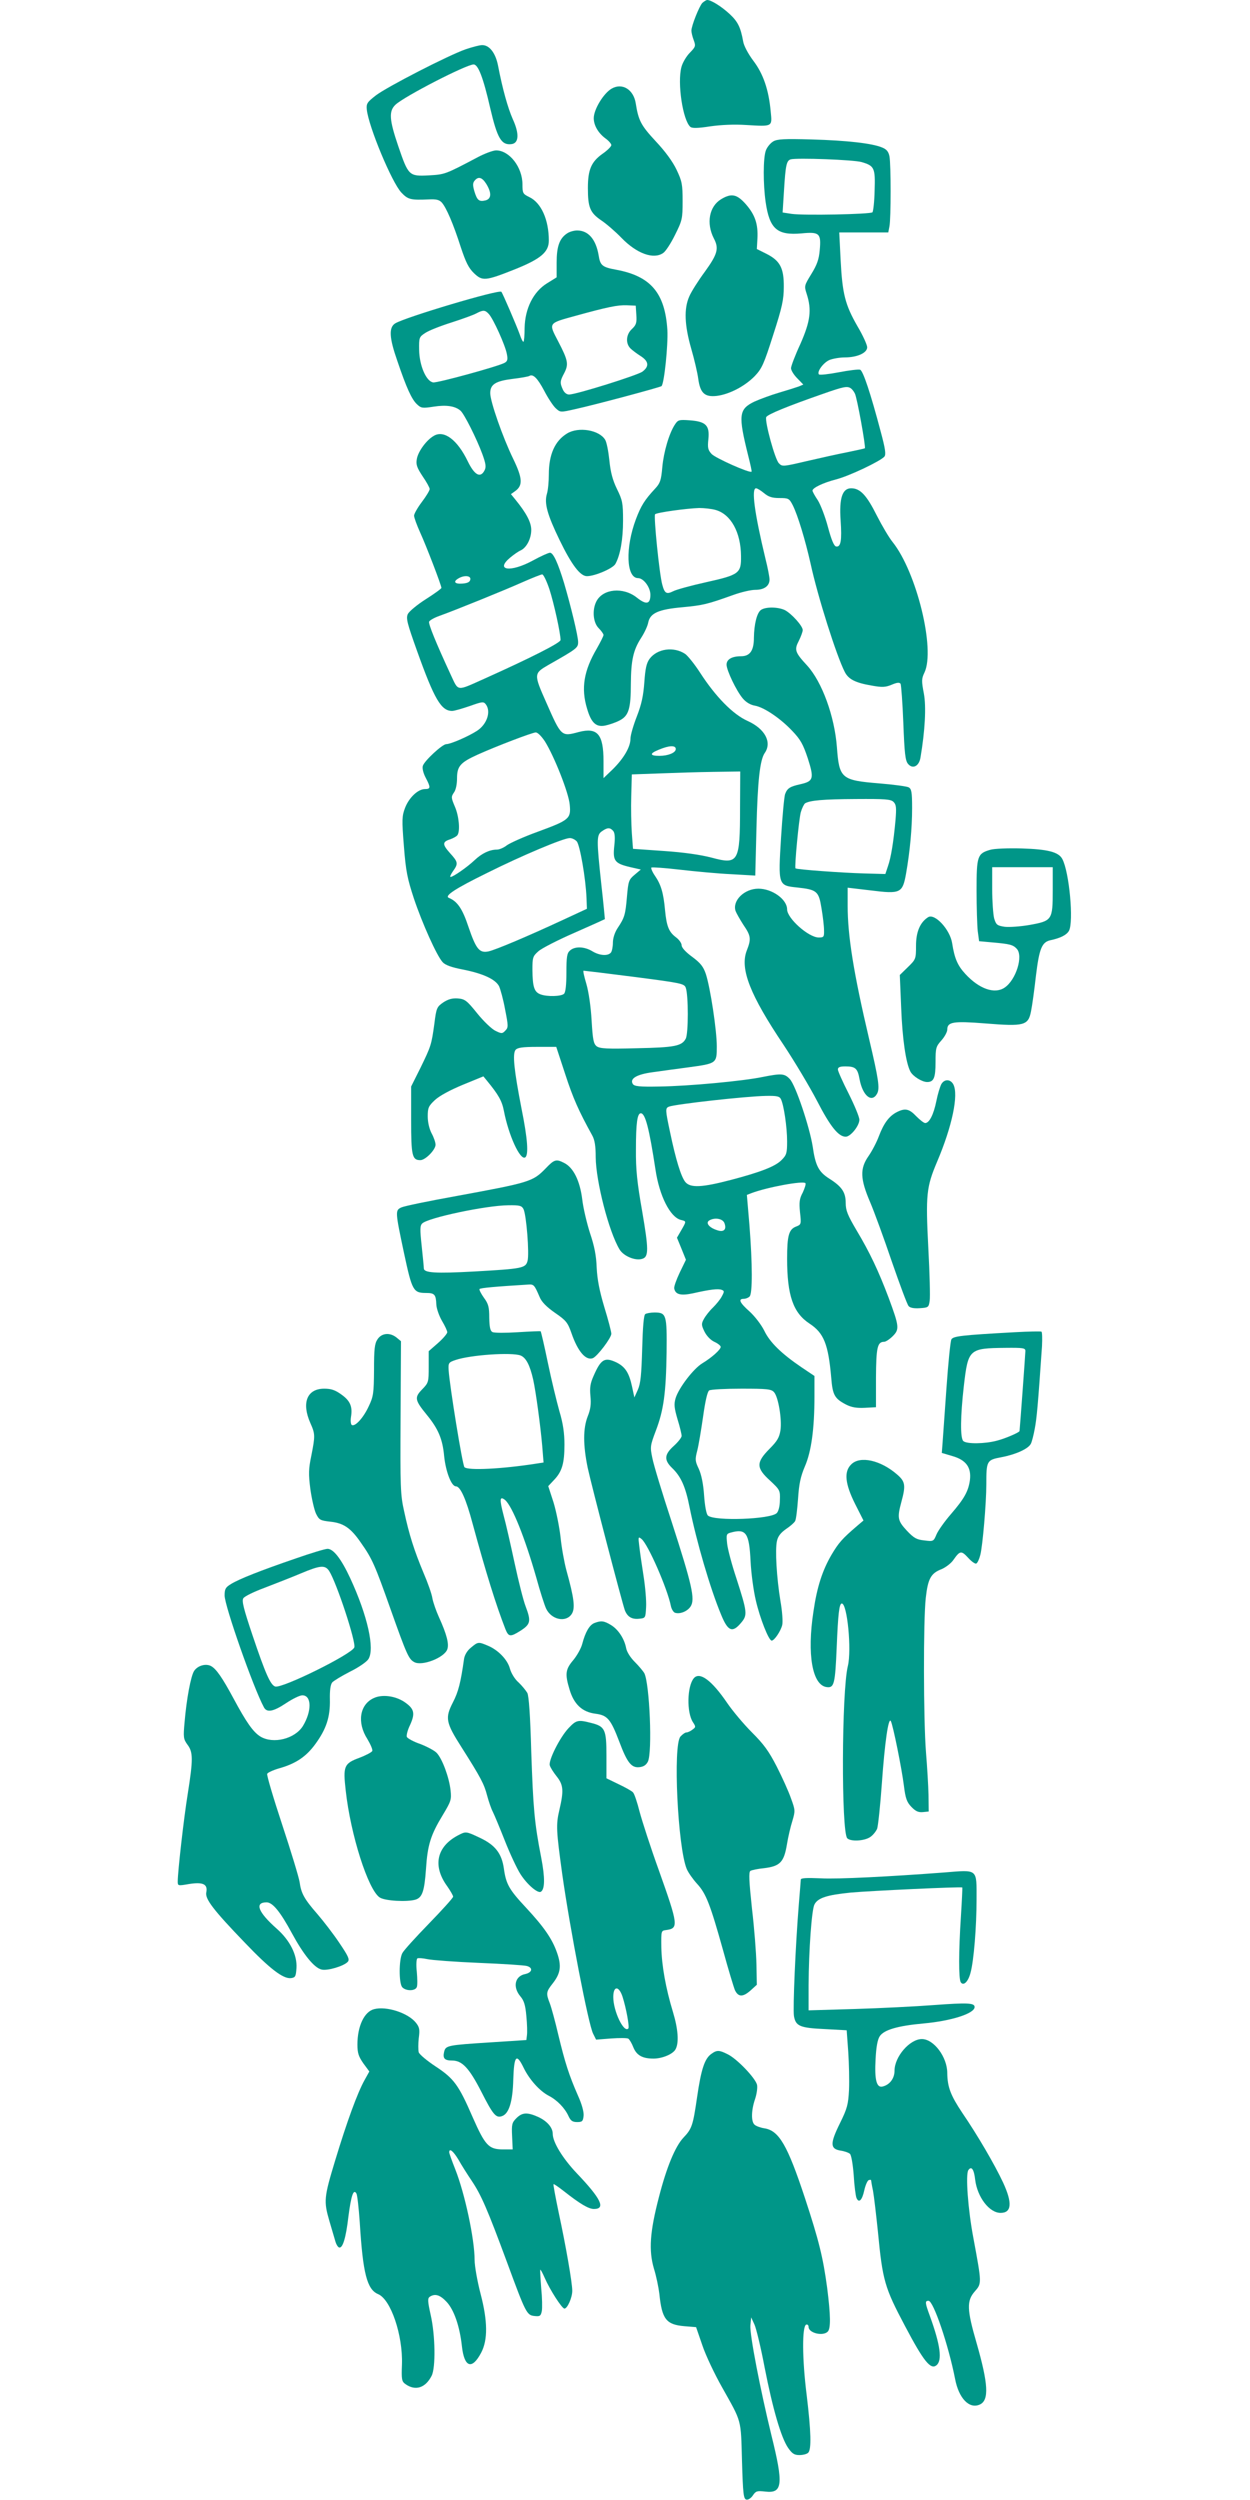 <?xml version="1.0" standalone="no"?>
<!DOCTYPE svg PUBLIC "-//W3C//DTD SVG 20010904//EN"
 "http://www.w3.org/TR/2001/REC-SVG-20010904/DTD/svg10.dtd">
<svg version="1.0" xmlns="http://www.w3.org/2000/svg"
 width="640pt" height="1280pt" viewBox="0 0 640 1280"
 preserveAspectRatio="xMidYMid meet">
<g transform="translate(0,1280) scale(0.1,-0.1)"
fill="#009688" stroke="none">
<path d="M3596 12785 c-16 -17 -56 -117 -56 -142 0 -9 5 -31 12 -49 11 -30 9
-34 -20 -64 -17 -17 -37 -50 -43 -73 -22 -81 7 -274 46 -307 9 -7 37 -7 101 3
56 8 124 11 184 7 137 -8 134 -10 126 69 -10 111 -38 193 -89 260 -27 36 -49
78 -52 99 -13 72 -27 101 -69 140 -42 39 -95 72 -115 72 -5 0 -16 -7 -25 -15z"/>
<path d="M2385 12548 c-89 -31 -402 -192 -460 -236 -45 -35 -50 -42 -47 -73 9
-87 128 -373 177 -425 34 -36 48 -39 140 -35 39 2 54 -2 67 -16 23 -26 59
-109 97 -228 26 -78 40 -107 68 -134 43 -41 58 -40 209 20 132 53 174 88 174
147 0 107 -39 194 -100 223 -33 16 -35 20 -35 65 0 88 -67 174 -135 174 -15 0
-59 -16 -96 -36 -167 -88 -166 -87 -249 -92 -101 -5 -104 -2 -156 150 -46 135
-49 179 -14 212 46 43 363 206 400 206 23 0 49 -66 85 -224 36 -154 57 -190
108 -184 39 4 42 53 7 129 -25 57 -52 153 -75 273 -13 66 -45 106 -82 105 -13
0 -50 -10 -83 -21z m105 -690 c28 -46 26 -76 -4 -84 -33 -8 -43 0 -57 46 -9
31 -9 43 1 55 19 23 38 18 60 -17z"/>
<path d="M3133 12347 c-42 -23 -93 -107 -93 -152 0 -37 23 -76 59 -103 17 -12
31 -28 31 -35 0 -7 -21 -28 -46 -45 -57 -41 -74 -81 -74 -175 0 -99 11 -126
68 -165 27 -18 73 -58 103 -89 79 -82 166 -113 215 -78 12 8 39 49 60 92 37
74 39 83 39 173 0 86 -3 102 -31 161 -20 42 -58 94 -107 146 -75 81 -88 105
-102 194 -11 70 -68 106 -122 76z"/>
<path d="M3959 12076 c-15 -9 -32 -30 -38 -47 -14 -39 -14 -171 -1 -263 20
-139 59 -172 184 -161 92 9 101 0 93 -86 -4 -47 -14 -75 -43 -122 -36 -59 -37
-61 -24 -101 27 -83 19 -141 -32 -257 -27 -58 -48 -114 -48 -124 0 -11 14 -34
32 -52 l31 -32 -24 -10 c-14 -5 -58 -19 -99 -31 -41 -12 -98 -33 -127 -46 -81
-39 -84 -69 -32 -278 11 -43 19 -80 17 -81 -9 -9 -186 70 -205 91 -18 20 -21
31 -16 76 7 70 -13 90 -96 96 -54 4 -60 2 -75 -21 -30 -45 -58 -141 -65 -219
-6 -68 -11 -82 -37 -110 -53 -57 -72 -87 -98 -156 -55 -146 -50 -302 11 -302
28 0 63 -47 63 -85 0 -49 -21 -53 -69 -15 -70 56 -175 46 -208 -20 -22 -44
-16 -108 12 -136 14 -14 25 -30 25 -35 0 -6 -16 -37 -34 -69 -67 -114 -82
-204 -50 -309 21 -72 46 -95 92 -86 20 4 53 15 74 26 47 24 58 60 58 189 1
118 12 171 52 233 17 26 34 62 37 80 10 48 52 67 176 78 105 10 126 15 260 63
39 14 89 26 112 26 46 0 73 20 73 53 0 12 -9 60 -21 107 -56 233 -73 360 -48
360 6 0 24 -11 41 -25 23 -19 41 -25 79 -25 46 0 50 -2 68 -37 26 -52 64 -178
91 -298 37 -171 133 -473 175 -555 19 -38 55 -56 137 -70 55 -10 71 -9 103 4
28 12 40 13 46 5 3 -6 10 -96 14 -200 6 -157 10 -193 24 -210 24 -29 57 -12
64 33 23 136 30 260 17 328 -12 63 -12 75 3 106 57 119 -40 515 -163 669 -18
22 -54 83 -81 136 -52 104 -85 139 -131 139 -45 0 -62 -50 -54 -165 7 -103 1
-137 -23 -133 -11 2 -24 33 -42 100 -14 53 -38 115 -52 137 -15 22 -27 44 -27
49 0 14 54 40 119 57 68 17 229 94 249 117 9 11 5 40 -19 129 -52 197 -90 310
-105 316 -7 3 -57 -3 -109 -13 -52 -10 -98 -15 -102 -11 -12 13 22 60 54 74
18 7 53 13 78 13 64 0 115 23 115 52 0 12 -22 61 -50 108 -63 110 -77 165 -86
339 l-7 141 125 0 126 0 6 31 c8 41 8 317 0 359 -5 24 -15 36 -38 45 -50 21
-179 36 -361 41 -140 4 -175 2 -196 -10z m453 -106 c65 -19 70 -30 66 -146 -1
-56 -7 -106 -11 -111 -11 -10 -353 -17 -414 -8 l-46 7 7 111 c8 132 13 154 34
161 30 9 326 -2 364 -14z m-56 -1158 c6 -4 16 -16 21 -27 11 -20 57 -275 51
-280 -2 -2 -41 -10 -88 -20 -47 -9 -141 -30 -210 -46 -120 -28 -125 -29 -142
-11 -20 19 -73 214 -65 236 5 14 114 58 292 120 105 37 123 40 141 28z m-692
-623 c78 -22 129 -114 130 -236 1 -88 -8 -96 -179 -134 -77 -17 -153 -38 -168
-46 -34 -17 -44 -12 -56 33 -15 53 -45 353 -37 361 9 9 161 30 226 32 25 0 63
-4 84 -10z"/>
<path d="M3692 11780 c-61 -37 -77 -123 -37 -201 27 -51 19 -80 -46 -170 -34
-46 -70 -103 -80 -127 -28 -63 -24 -148 10 -267 16 -55 32 -124 36 -154 10
-74 33 -95 95 -88 64 8 143 49 194 101 37 39 47 61 95 212 46 142 54 181 54
245 1 96 -19 134 -88 169 l-50 25 3 53 c4 75 -12 122 -59 176 -46 52 -74 58
-127 26z"/>
<path d="M2902 11604 c-38 -26 -52 -67 -52 -149 l0 -75 -50 -31 c-69 -43 -112
-128 -114 -228 0 -39 -3 -71 -6 -71 -4 0 -12 17 -19 38 -17 47 -88 212 -94
218 -13 13 -495 -131 -544 -162 -33 -21 -30 -74 11 -191 47 -139 74 -198 101
-223 21 -20 28 -21 86 -12 64 10 109 3 136 -20 19 -15 84 -145 113 -224 18
-50 20 -66 10 -84 -21 -39 -51 -22 -85 48 -53 110 -121 161 -173 131 -38 -21
-82 -81 -88 -120 -5 -28 1 -44 30 -88 20 -29 36 -58 36 -65 0 -7 -18 -37 -40
-66 -22 -29 -40 -61 -40 -70 0 -10 14 -48 31 -86 32 -70 109 -271 109 -284 0
-4 -36 -30 -80 -58 -44 -28 -85 -62 -92 -76 -10 -22 -3 -48 47 -188 89 -249
124 -308 180 -308 11 0 52 12 90 25 65 23 71 24 83 8 27 -37 5 -102 -46 -135
-45 -29 -135 -68 -157 -68 -20 0 -112 -85 -120 -111 -4 -12 2 -37 14 -60 27
-51 26 -59 -3 -59 -36 0 -82 -44 -102 -96 -16 -42 -17 -60 -6 -197 10 -129 18
-166 51 -267 43 -128 117 -293 147 -326 13 -15 46 -27 104 -38 105 -21 166
-50 185 -85 7 -15 22 -69 31 -119 17 -86 17 -93 1 -109 -15 -16 -19 -16 -50
-1 -19 9 -61 49 -94 90 -53 66 -63 73 -99 76 -29 2 -49 -4 -74 -20 -33 -23
-36 -28 -46 -109 -15 -109 -17 -115 -72 -228 l-47 -94 0 -172 c0 -182 5 -205
47 -205 26 0 78 53 78 79 0 12 -9 38 -20 58 -12 23 -20 57 -20 87 0 44 4 53
37 84 24 22 78 51 143 78 l105 43 18 -22 c59 -72 77 -103 87 -155 24 -125 83
-254 109 -238 18 12 13 93 -19 251 -38 196 -47 280 -30 300 10 11 35 15 110
15 l98 0 46 -140 c40 -123 69 -188 138 -313 13 -23 18 -55 18 -112 1 -123 67
-381 122 -472 21 -35 82 -60 117 -48 33 10 32 50 -1 243 -26 148 -33 214 -32
317 0 135 7 185 25 185 23 0 43 -78 75 -288 20 -135 75 -244 130 -258 29 -7
29 -6 2 -53 l-22 -38 23 -56 23 -57 -32 -66 c-17 -36 -30 -72 -28 -81 6 -31
33 -38 95 -25 88 20 130 25 148 18 14 -5 14 -9 1 -33 -8 -16 -29 -41 -46 -58
-17 -16 -38 -43 -46 -58 -14 -25 -13 -32 3 -65 11 -22 31 -43 50 -52 18 -8 33
-20 33 -26 0 -14 -46 -55 -94 -84 -45 -27 -121 -126 -137 -179 -9 -31 -7 -49
10 -108 12 -38 21 -77 21 -85 0 -8 -18 -31 -40 -51 -49 -44 -51 -72 -9 -113
45 -43 69 -95 90 -203 35 -173 105 -414 161 -548 35 -86 58 -95 103 -41 33 39
31 54 -25 228 -23 69 -44 148 -47 176 -5 47 -4 51 18 57 79 22 95 -1 102 -148
3 -60 15 -150 27 -200 21 -91 66 -205 81 -205 14 0 47 50 54 80 4 16 0 71 -9
122 -20 122 -28 264 -18 308 5 24 19 42 46 61 21 14 42 32 47 41 5 8 11 60 15
114 5 77 13 114 35 166 33 76 49 192 49 358 l0 105 -67 45 c-103 70 -162 128
-190 187 -15 30 -47 72 -74 97 -52 46 -61 66 -31 66 10 0 23 5 30 12 15 15 15
163 -1 367 l-13 153 23 9 c82 31 268 65 277 51 3 -5 -4 -26 -14 -48 -17 -31
-19 -50 -14 -101 7 -61 6 -63 -20 -73 -37 -14 -46 -46 -46 -164 0 -189 31
-278 115 -333 73 -48 96 -105 111 -278 7 -88 17 -106 77 -137 28 -14 54 -18
95 -16 l57 3 0 151 c1 155 7 184 42 184 8 0 28 13 44 29 35 35 33 50 -21 196
-52 138 -97 233 -164 345 -46 78 -56 102 -56 141 0 55 -20 84 -85 125 -53 34
-70 65 -84 164 -16 100 -87 313 -117 345 -27 29 -43 30 -139 11 -100 -21 -380
-47 -529 -49 -103 -2 -128 1 -136 13 -17 27 19 49 100 60 41 6 123 17 183 25
147 20 147 20 147 108 0 82 -33 299 -56 370 -13 38 -27 56 -70 88 -33 24 -54
47 -54 59 0 11 -13 29 -29 41 -36 27 -48 55 -56 139 -8 89 -21 131 -51 175
-14 20 -22 40 -19 43 3 3 70 -2 148 -11 78 -9 196 -20 263 -23 l121 -7 6 239
c6 248 18 352 42 388 39 55 2 125 -88 165 -75 34 -163 124 -242 246 -29 45
-64 88 -77 97 -59 39 -143 27 -182 -25 -16 -22 -22 -49 -27 -120 -5 -69 -14
-112 -38 -174 -18 -46 -33 -97 -33 -115 0 -43 -35 -102 -92 -158 l-46 -44 0
87 c0 138 -31 174 -127 149 -89 -24 -89 -24 -166 151 -65 146 -64 149 10 192
148 84 153 88 153 118 0 30 -37 183 -72 302 -31 102 -55 155 -72 155 -8 0 -48
-18 -88 -40 -114 -62 -195 -51 -116 15 18 15 42 32 54 37 30 14 54 60 54 105
0 38 -24 85 -82 156 l-22 27 21 15 c41 29 39 66 -10 167 -53 109 -117 292
-117 335 0 45 27 62 114 73 43 5 81 12 86 15 19 12 42 -11 76 -75 19 -37 46
-78 59 -90 24 -22 24 -22 99 -5 105 23 436 112 443 118 14 14 34 210 30 287
-12 190 -85 276 -262 309 -72 13 -82 22 -90 74 -14 82 -53 127 -110 127 -17 0
-41 -7 -53 -16z m356 -416 c3 -41 -1 -52 -22 -72 -31 -28 -34 -74 -8 -100 9
-9 33 -27 52 -39 42 -27 45 -53 9 -80 -27 -19 -336 -116 -375 -117 -13 0 -25
10 -32 25 -16 35 -15 44 7 85 23 45 20 64 -31 162 -50 96 -53 92 89 131 163
45 216 56 263 54 l45 -2 3 -47z m-755 4 c23 -25 84 -160 92 -204 6 -29 3 -38
-12 -46 -36 -19 -343 -103 -365 -100 -36 5 -71 87 -72 167 -1 62 0 66 31 86
17 12 78 36 135 54 56 18 114 39 128 47 34 18 44 17 63 -4z m310 -1409 c23
-71 57 -225 57 -260 0 -14 -154 -92 -390 -198 -146 -65 -131 -67 -173 22 -75
162 -114 258 -110 270 3 7 26 20 51 29 84 30 335 132 427 173 50 22 95 40 101
40 6 1 23 -34 37 -76z m-405 50 c-2 -13 -14 -19 -41 -21 -39 -3 -49 10 -19 27
29 17 64 14 60 -6z m382 -829 c48 -77 122 -264 127 -324 7 -72 -2 -79 -165
-139 -72 -26 -142 -58 -157 -69 -15 -12 -38 -22 -51 -22 -37 0 -77 -19 -114
-54 -38 -36 -110 -86 -123 -86 -5 0 1 13 12 29 28 39 27 47 -15 93 -40 45 -40
58 2 71 16 6 32 15 36 21 15 21 8 98 -13 146 -19 45 -20 50 -5 72 10 13 16 43
16 73 0 62 17 81 105 121 100 45 279 113 298 114 10 0 29 -19 47 -46z m670
-39 c0 -19 -39 -35 -84 -35 -50 0 -51 12 -4 31 54 23 88 24 88 4z m329 -302
c0 -278 -8 -291 -146 -254 -58 15 -142 27 -245 34 l-157 11 -6 80 c-3 45 -5
131 -3 191 l3 110 140 5 c77 3 202 7 278 8 l137 2 -1 -187z m-649 -118 c8 -10
10 -34 5 -77 -8 -76 2 -89 83 -108 l53 -12 -32 -27 c-30 -25 -32 -33 -39 -112
-8 -93 -12 -107 -48 -161 -15 -23 -24 -52 -24 -75 0 -21 -5 -44 -10 -50 -15
-19 -59 -16 -96 7 -40 24 -89 26 -114 3 -15 -13 -18 -32 -18 -113 0 -61 -4
-100 -12 -108 -14 -14 -87 -16 -121 -3 -32 12 -40 38 -41 125 0 64 2 70 30 95
16 15 100 58 185 95 84 37 155 69 156 70 0 0 -7 80 -18 176 -25 233 -25 255 3
274 28 20 42 20 58 1z m-187 -53 c16 -18 46 -189 50 -291 l2 -54 -125 -58
c-183 -85 -340 -151 -378 -160 -47 -10 -64 10 -103 124 -31 94 -57 132 -101
150 -24 10 32 47 197 128 176 88 388 177 421 178 11 1 28 -7 37 -17z m296
-694 c239 -31 254 -34 262 -55 14 -37 14 -235 0 -261 -20 -38 -57 -45 -251
-49 -153 -4 -188 -2 -205 10 -16 13 -20 32 -26 133 -4 71 -15 146 -27 187 -11
37 -18 67 -14 67 4 0 121 -14 261 -32z m749 -625 c15 -29 32 -144 32 -217 0
-60 -3 -70 -28 -95 -32 -33 -107 -62 -259 -102 -149 -39 -208 -42 -234 -11
-22 27 -49 115 -78 254 -25 117 -25 124 -6 132 35 13 392 53 497 55 55 1 69
-2 76 -16z m-289 -635 c13 -34 -4 -49 -39 -36 -40 13 -58 37 -39 49 28 17 69
10 78 -13z m254 -866 c22 -24 41 -139 33 -195 -6 -37 -16 -55 -57 -96 -68 -69
-68 -97 4 -162 50 -47 52 -50 50 -100 0 -30 -7 -57 -16 -66 -31 -32 -317 -42
-352 -13 -8 6 -16 47 -20 103 -4 60 -14 107 -27 136 -19 40 -20 48 -8 94 7 27
20 106 30 175 11 79 22 127 31 133 8 5 82 9 165 9 131 0 153 -2 167 -18z"/>
<path d="M2904 10581 c-63 -38 -94 -108 -94 -210 0 -36 -4 -81 -10 -100 -14
-48 2 -106 65 -236 62 -128 106 -185 140 -185 41 0 134 40 146 63 25 45 39
126 39 221 0 91 -3 105 -31 162 -22 45 -33 86 -39 147 -5 47 -14 94 -22 106
-31 50 -136 67 -194 32z"/>
<path d="M3896 9677 c-21 -15 -35 -74 -36 -142 0 -66 -20 -95 -66 -95 -47 0
-74 -16 -74 -43 0 -29 50 -134 83 -173 17 -20 39 -33 62 -37 46 -8 130 -64
192 -130 42 -44 55 -68 79 -140 33 -103 29 -117 -37 -132 -55 -12 -68 -21 -79
-50 -5 -12 -14 -113 -21 -223 -15 -245 -15 -246 83 -256 101 -11 110 -19 124
-106 7 -41 13 -92 13 -112 1 -35 -1 -38 -27 -38 -52 0 -162 98 -162 144 0 51
-76 106 -147 106 -72 0 -134 -61 -117 -114 4 -11 22 -43 40 -71 39 -57 41 -72
17 -133 -35 -93 17 -226 189 -482 57 -86 134 -215 172 -288 67 -130 109 -182
146 -182 25 0 70 56 70 87 0 14 -25 74 -55 134 -30 59 -55 115 -55 123 0 12
10 16 38 16 52 0 63 -10 73 -66 16 -85 63 -123 90 -73 14 27 8 71 -41 279 -80
340 -110 529 -110 683 l0 92 119 -14 c152 -19 162 -14 180 86 20 114 31 233
31 335 0 83 -3 99 -18 107 -10 5 -77 14 -150 20 -195 16 -205 25 -217 185 -12
159 -76 334 -152 418 -63 68 -67 81 -43 127 11 22 20 47 20 55 0 21 -57 84
-91 102 -35 17 -99 18 -123 1z m679 -983 c14 -14 15 -30 10 -93 -10 -110 -23
-192 -39 -237 l-13 -39 -109 3 c-111 3 -345 20 -351 26 -6 6 17 249 27 287 6
21 16 41 22 46 26 15 90 21 260 22 151 1 179 -1 193 -15z"/>
<path d="M5070 8449 c-66 -19 -70 -32 -70 -208 0 -86 3 -179 6 -208 l7 -52 66
-6 c91 -8 107 -12 126 -32 36 -36 -3 -161 -62 -200 -51 -34 -130 -6 -200 70
-40 43 -56 80 -68 158 -11 70 -89 154 -123 133 -41 -26 -62 -75 -62 -146 0
-68 -1 -70 -42 -110 l-41 -40 7 -167 c6 -160 24 -283 47 -327 13 -25 60 -54
86 -54 34 0 43 21 43 102 0 72 2 80 30 111 17 19 30 44 30 55 0 40 30 45 195
32 199 -16 220 -11 234 63 6 29 17 110 25 181 17 139 30 172 74 182 52 11 83
27 95 48 25 45 2 301 -34 368 -19 36 -75 50 -209 54 -69 2 -141 -1 -160 -7z
m320 -208 c0 -152 -3 -156 -120 -177 -47 -8 -104 -12 -127 -9 -38 6 -43 10
-53 43 -5 20 -10 88 -10 150 l0 112 155 0 155 0 0 -119z"/>
<path d="M4819 7248 c-6 -12 -18 -50 -25 -86 -14 -69 -36 -112 -57 -112 -7 0
-27 16 -46 35 -36 38 -57 43 -101 20 -38 -20 -65 -56 -90 -122 -11 -30 -35
-76 -53 -102 -45 -64 -43 -117 8 -236 21 -49 71 -186 111 -304 41 -118 79
-221 86 -228 7 -9 27 -13 57 -11 44 3 46 4 51 38 3 19 0 141 -7 270 -14 273
-10 312 45 442 77 181 111 343 83 396 -15 28 -47 28 -62 0z"/>
<path d="M2795 6819 c-68 -70 -80 -73 -471 -145 -133 -24 -254 -49 -269 -56
-32 -15 -32 -19 14 -236 41 -191 47 -202 113 -202 43 0 50 -8 52 -59 1 -21 14
-58 29 -84 15 -25 27 -51 27 -58 0 -7 -21 -32 -47 -55 l-48 -42 0 -80 c0 -78
-1 -82 -33 -115 -41 -42 -39 -55 24 -132 58 -71 80 -123 88 -210 8 -79 37
-155 60 -155 23 0 52 -64 86 -192 68 -250 119 -414 168 -540 16 -39 25 -40 76
-8 53 34 56 49 27 126 -11 28 -36 127 -56 220 -20 93 -45 204 -57 247 -21 81
-20 99 8 77 37 -32 101 -192 160 -398 19 -70 42 -141 50 -158 27 -57 101 -73
131 -28 19 29 13 80 -27 224 -11 41 -25 118 -30 170 -6 52 -22 132 -36 178
l-27 83 30 32 c41 43 53 85 53 181 0 58 -7 108 -26 171 -14 50 -41 161 -59
248 -18 87 -35 160 -37 161 -1 1 -54 -1 -117 -5 -63 -4 -122 -4 -130 1 -11 6
-15 25 -16 73 0 54 -4 71 -27 102 -15 21 -25 41 -23 45 4 6 86 13 249 23 29 2
32 -1 59 -64 10 -25 36 -51 79 -81 57 -39 65 -50 84 -104 32 -93 73 -141 109
-128 23 9 95 104 95 125 0 11 -16 72 -36 137 -25 84 -36 141 -39 202 -2 61
-12 111 -34 176 -16 50 -35 129 -40 174 -12 95 -45 161 -91 185 -42 22 -52 19
-95 -26z m-115 -209 c15 -28 31 -231 21 -266 -10 -37 -26 -40 -272 -54 -201
-11 -259 -7 -259 16 0 7 -5 59 -11 115 -9 84 -9 104 3 115 29 29 326 92 440
93 58 1 69 -2 78 -19z m-15 -750 c28 -11 48 -49 65 -124 14 -64 37 -235 46
-337 l7 -87 -39 -6 c-173 -27 -348 -36 -366 -18 -10 10 -76 417 -81 497 -2 37
0 40 36 52 77 26 286 40 332 23z"/>
<path d="M3304 6072 c-8 -4 -13 -66 -16 -177 -4 -135 -8 -178 -22 -210 l-18
-40 -12 56 c-15 70 -35 101 -79 123 -61 29 -80 18 -118 -69 -17 -38 -20 -60
-16 -103 4 -40 1 -67 -14 -104 -24 -62 -24 -146 0 -263 20 -93 176 -690 190
-729 13 -34 36 -48 73 -44 33 3 33 4 36 59 2 31 -4 103 -13 160 -9 57 -19 126
-22 154 -6 47 -5 49 12 35 33 -27 132 -253 150 -343 3 -15 12 -30 20 -34 25
-9 64 6 81 32 24 37 7 111 -96 430 -49 149 -94 297 -100 330 -12 57 -11 63 18
140 40 105 52 193 55 401 2 193 -1 204 -62 204 -20 0 -41 -4 -47 -8z"/>
<path d="M5195 5979 c-272 -15 -315 -20 -324 -37 -5 -10 -16 -120 -25 -247 -9
-126 -18 -253 -20 -282 l-4 -52 54 -16 c70 -20 98 -58 90 -123 -8 -57 -28 -94
-97 -174 -33 -38 -66 -85 -74 -104 -15 -36 -16 -37 -62 -31 -40 4 -54 12 -90
50 -47 51 -50 65 -28 147 23 84 20 104 -20 139 -85 75 -192 99 -237 53 -38
-37 -31 -100 20 -202 l43 -85 -33 -28 c-76 -65 -95 -87 -131 -148 -46 -79 -74
-164 -92 -289 -34 -221 -6 -379 68 -388 38 -5 43 16 51 206 7 170 13 222 26
222 28 0 51 -238 31 -320 -32 -130 -34 -851 -3 -882 18 -18 87 -14 117 6 14 9
30 29 36 43 5 15 16 118 24 230 15 213 34 343 46 321 11 -20 56 -243 67 -331
8 -65 15 -84 38 -108 22 -23 36 -29 59 -27 l30 3 -1 85 c-1 47 -7 146 -13 219
-13 165 -14 675 -1 790 11 98 26 126 81 147 21 9 49 30 61 48 33 47 40 48 75
10 18 -20 37 -33 42 -29 6 3 15 23 20 43 12 44 31 267 31 362 0 121 2 125 77
139 74 14 138 43 151 69 5 9 14 44 20 77 10 53 16 115 37 422 2 40 1 74 -3 75
-4 2 -65 1 -137 -3z m55 -96 c0 -13 -28 -394 -30 -410 -1 -7 -72 -38 -115 -49
-62 -17 -157 -18 -173 -2 -16 16 -15 125 3 283 22 188 26 192 213 194 91 1
102 -1 102 -16z"/>
<path d="M1933 5943 c-15 -22 -18 -50 -18 -158 -1 -118 -3 -135 -27 -185 -27
-59 -70 -106 -87 -96 -5 4 -7 22 -4 41 9 53 -4 83 -49 115 -32 23 -52 30 -88
30 -88 0 -117 -72 -71 -176 25 -56 25 -65 5 -167 -14 -67 -15 -93 -5 -171 7
-50 20 -107 29 -126 16 -32 21 -35 73 -41 68 -7 105 -32 157 -108 58 -82 72
-115 152 -341 83 -234 93 -255 121 -270 39 -22 153 22 169 65 10 27 -2 76 -43
166 -14 31 -29 74 -33 95 -3 22 -24 81 -46 132 -47 113 -73 193 -99 315 -19
84 -20 124 -18 481 l2 389 -23 19 c-34 27 -76 23 -97 -9z"/>
<path d="M1515 4821 c-181 -62 -292 -106 -332 -131 -28 -17 -33 -25 -33 -59 0
-53 147 -472 201 -572 15 -29 48 -23 114 21 33 22 70 40 83 40 48 0 49 -81 3
-157 -41 -66 -152 -94 -218 -54 -37 23 -72 73 -138 196 -56 104 -88 151 -115
165 -27 14 -68 2 -86 -25 -17 -26 -39 -144 -49 -263 -7 -77 -6 -86 15 -115 29
-38 29 -76 1 -253 -20 -123 -51 -398 -51 -447 0 -23 1 -23 59 -13 71 11 96 -1
87 -44 -6 -33 36 -89 198 -257 127 -133 196 -186 236 -181 22 3 25 8 28 52 4
66 -33 141 -101 201 -96 85 -115 135 -52 135 31 0 70 -48 130 -159 58 -107
113 -176 151 -185 30 -8 116 18 135 40 10 12 2 29 -44 97 -30 45 -81 111 -112
147 -68 78 -83 106 -91 164 -4 25 -44 157 -89 293 -45 136 -80 254 -77 261 2
6 30 19 61 28 85 24 138 59 186 125 56 77 76 138 74 228 -1 46 3 76 12 87 7 8
48 33 91 55 43 21 85 50 94 64 34 52 -4 223 -93 415 -46 99 -86 150 -116 150
-12 0 -85 -22 -162 -49z m170 -64 c38 -59 139 -365 129 -392 -14 -35 -370
-211 -405 -200 -24 8 -49 63 -116 262 -46 137 -56 177 -47 190 6 10 56 34 110
54 54 21 137 53 184 73 100 42 124 44 145 13z"/>
<path d="M3043 4490 c-25 -10 -46 -46 -62 -107 -6 -23 -27 -60 -46 -83 -40
-47 -43 -71 -19 -150 22 -75 64 -115 131 -124 63 -8 79 -26 124 -144 40 -107
62 -134 102 -130 22 2 35 11 44 28 24 47 9 400 -18 453 -7 12 -29 38 -49 58
-22 22 -40 50 -44 70 -9 48 -40 96 -78 119 -36 22 -51 23 -85 10z"/>
<path d="M2411 4364 c-19 -15 -32 -38 -35 -57 -17 -121 -29 -169 -57 -223 -41
-80 -37 -103 44 -230 99 -156 116 -189 131 -247 8 -30 21 -68 29 -83 8 -16 36
-83 62 -149 26 -66 62 -143 80 -171 34 -53 88 -99 104 -90 21 13 22 71 2 175
-35 179 -41 252 -51 543 -5 182 -12 284 -20 300 -7 12 -27 37 -45 54 -19 16
-38 48 -44 70 -12 46 -60 96 -113 118 -49 21 -51 20 -87 -10z"/>
<path d="M3552 4207 c-34 -41 -37 -175 -4 -225 15 -23 15 -25 -3 -38 -10 -8
-24 -14 -30 -14 -7 0 -20 -9 -31 -21 -39 -43 -14 -567 32 -678 8 -19 32 -53
53 -76 46 -50 67 -104 133 -340 27 -99 55 -191 61 -205 17 -35 40 -36 79 -2
l33 30 -2 104 c-1 56 -11 186 -23 287 -15 141 -17 186 -8 192 6 4 39 11 71 14
81 10 101 31 116 121 6 38 19 93 28 121 15 51 15 55 -7 115 -12 35 -45 108
-73 163 -41 80 -67 115 -127 175 -42 42 -99 110 -127 151 -79 116 -141 162
-171 126z"/>
<path d="M1914 4106 c-73 -33 -87 -126 -33 -210 16 -27 28 -54 25 -61 -2 -6
-32 -22 -66 -35 -79 -29 -84 -43 -70 -167 25 -228 115 -509 174 -548 27 -18
141 -24 184 -11 34 11 45 43 53 156 8 124 24 175 86 277 42 70 45 78 40 126
-7 66 -43 164 -72 193 -12 12 -50 32 -84 45 -35 12 -65 29 -68 36 -3 8 4 36
17 62 27 60 21 83 -31 118 -46 30 -112 39 -155 19z"/>
<path d="M2911 3952 c-45 -48 -104 -166 -96 -191 3 -11 19 -36 35 -56 35 -44
37 -73 14 -172 -18 -76 -16 -106 15 -331 39 -276 134 -770 158 -815 l15 -30
77 6 c42 3 81 3 88 -1 6 -4 18 -24 26 -45 17 -41 47 -57 103 -57 45 0 100 23
113 48 18 33 13 103 -13 189 -38 125 -58 240 -60 333 -1 84 -1 85 24 88 65 9
64 23 -37 307 -42 116 -85 250 -98 298 -12 48 -27 93 -34 100 -6 7 -40 26 -74
42 l-62 30 0 116 c0 135 -7 150 -80 168 -66 17 -75 14 -114 -27z m276 -1374
c19 -59 37 -157 30 -164 -23 -24 -77 89 -77 161 0 58 28 59 47 3z"/>
<path d="M2345 3403 c-110 -58 -131 -157 -55 -261 16 -23 30 -47 30 -53 0 -6
-56 -68 -124 -138 -67 -69 -129 -137 -136 -151 -18 -33 -18 -153 -1 -174 18
-21 67 -21 75 0 4 9 3 45 0 79 -4 35 -2 65 3 68 5 3 28 1 52 -4 24 -5 143 -14
264 -19 122 -5 232 -12 245 -16 32 -9 27 -33 -8 -41 -54 -10 -66 -66 -26 -114
19 -22 26 -45 31 -102 4 -40 5 -84 3 -97 l-3 -25 -185 -12 c-220 -14 -228 -16
-236 -48 -8 -34 2 -45 41 -45 51 0 87 -38 149 -159 60 -118 75 -136 105 -126
36 11 56 71 59 188 4 123 16 136 53 60 29 -60 82 -119 128 -143 43 -22 83 -63
102 -105 11 -24 21 -30 44 -30 26 0 30 4 33 32 2 20 -9 60 -29 104 -46 105
-66 168 -100 309 -16 69 -36 142 -44 163 -20 51 -19 59 15 102 40 51 46 89 22
157 -25 72 -68 133 -159 231 -86 92 -102 120 -113 199 -11 79 -45 122 -124
159 -70 33 -71 33 -111 12z"/>
<path d="M4835 3213 c-277 -21 -549 -35 -632 -30 -74 3 -103 2 -103 -7 0 -6
-5 -63 -10 -126 -17 -208 -31 -533 -25 -572 9 -52 30 -61 160 -67 l110 -6 8
-110 c4 -60 6 -148 4 -195 -4 -75 -9 -95 -46 -170 -52 -105 -51 -132 2 -141
21 -3 43 -11 49 -17 7 -7 15 -56 19 -109 3 -54 10 -106 14 -116 12 -29 29 -13
40 38 6 27 16 50 23 53 7 2 12 2 12 -1 0 -2 4 -27 10 -55 5 -28 16 -122 25
-209 24 -250 34 -285 139 -483 95 -180 131 -225 161 -200 30 25 20 103 -34
252 -25 68 -26 78 -7 78 25 0 102 -226 136 -400 19 -100 73 -156 127 -131 48
22 43 106 -17 315 -50 172 -51 216 -9 264 36 41 36 40 -7 272 -28 147 -41 327
-26 349 16 23 29 4 35 -50 11 -88 72 -169 130 -169 57 0 61 51 13 155 -43 92
-131 243 -209 357 -60 90 -76 132 -77 204 0 82 -69 174 -130 174 -62 0 -140
-90 -140 -162 0 -39 -24 -72 -61 -81 -31 -8 -42 34 -36 140 3 62 10 100 21
117 21 33 92 54 226 66 142 13 260 51 260 84 0 21 -34 23 -210 10 -91 -7 -272
-16 -402 -20 l-238 -7 0 129 c1 181 16 387 30 413 17 34 65 49 186 61 99 9
566 31 571 26 1 -1 -2 -67 -7 -146 -12 -184 -12 -321 -1 -339 14 -21 38 2 50
48 17 61 31 237 31 376 0 159 9 152 -165 138z"/>
<path d="M1915 2513 c-50 -13 -85 -87 -85 -181 0 -44 6 -61 30 -96 l31 -42
-25 -45 c-36 -65 -89 -209 -151 -414 -56 -185 -58 -205 -29 -305 14 -47 28
-96 32 -109 4 -13 12 -26 18 -28 18 -6 35 46 48 159 14 108 26 143 41 117 4
-6 12 -73 17 -148 16 -261 37 -343 94 -367 65 -27 127 -210 122 -360 -3 -76
-1 -87 17 -100 51 -37 103 -21 135 42 21 41 19 207 -5 312 -16 72 -16 85 -4
93 27 17 52 9 85 -26 39 -41 68 -127 79 -228 12 -109 52 -122 99 -32 34 65 33
161 -3 299 -17 65 -31 144 -31 175 0 107 -50 340 -99 464 -17 43 -31 82 -31
87 0 24 21 6 47 -37 15 -27 46 -76 69 -110 48 -72 79 -143 180 -416 96 -261
101 -271 141 -275 27 -3 32 0 37 25 3 15 2 69 -3 118 -4 50 -6 92 -5 94 2 2
12 -17 23 -42 26 -60 88 -157 101 -157 15 0 40 56 40 91 0 42 -33 231 -70 403
-16 77 -28 141 -26 143 2 2 25 -14 52 -35 85 -67 128 -92 155 -92 62 0 36 53
-88 183 -72 76 -123 159 -123 202 0 32 -29 65 -74 86 -56 25 -82 24 -112 -6
-23 -23 -25 -32 -22 -93 l3 -67 -52 0 c-71 1 -89 20 -153 165 -72 166 -96 198
-190 260 -44 29 -82 61 -86 72 -3 11 -3 44 0 72 6 44 4 56 -14 79 -40 51 -152
87 -215 70z"/>
<path d="M3642 2284 c-34 -24 -52 -77 -73 -222 -21 -144 -26 -161 -70 -207
-42 -45 -86 -151 -125 -303 -47 -180 -53 -274 -26 -367 12 -38 24 -97 28 -130
13 -129 35 -157 127 -165 l61 -5 32 -93 c17 -51 63 -148 101 -215 102 -182 96
-159 102 -377 5 -172 8 -195 23 -198 9 -2 24 8 33 22 15 22 21 24 64 19 88
-10 93 37 31 287 -57 234 -112 517 -108 564 l4 41 17 -37 c9 -20 33 -119 52
-220 42 -214 84 -358 120 -411 21 -30 32 -37 58 -37 18 0 38 5 45 12 17 17 15
106 -8 297 -23 182 -24 352 -2 359 6 2 12 -3 12 -12 0 -31 73 -49 98 -24 16
16 15 83 -3 225 -21 155 -42 241 -114 460 -89 269 -132 344 -207 356 -20 3
-42 11 -50 18 -19 15 -18 74 2 132 9 27 13 59 10 73 -9 35 -101 131 -148 155
-45 23 -57 24 -86 3z"/>
</g>
</svg>
